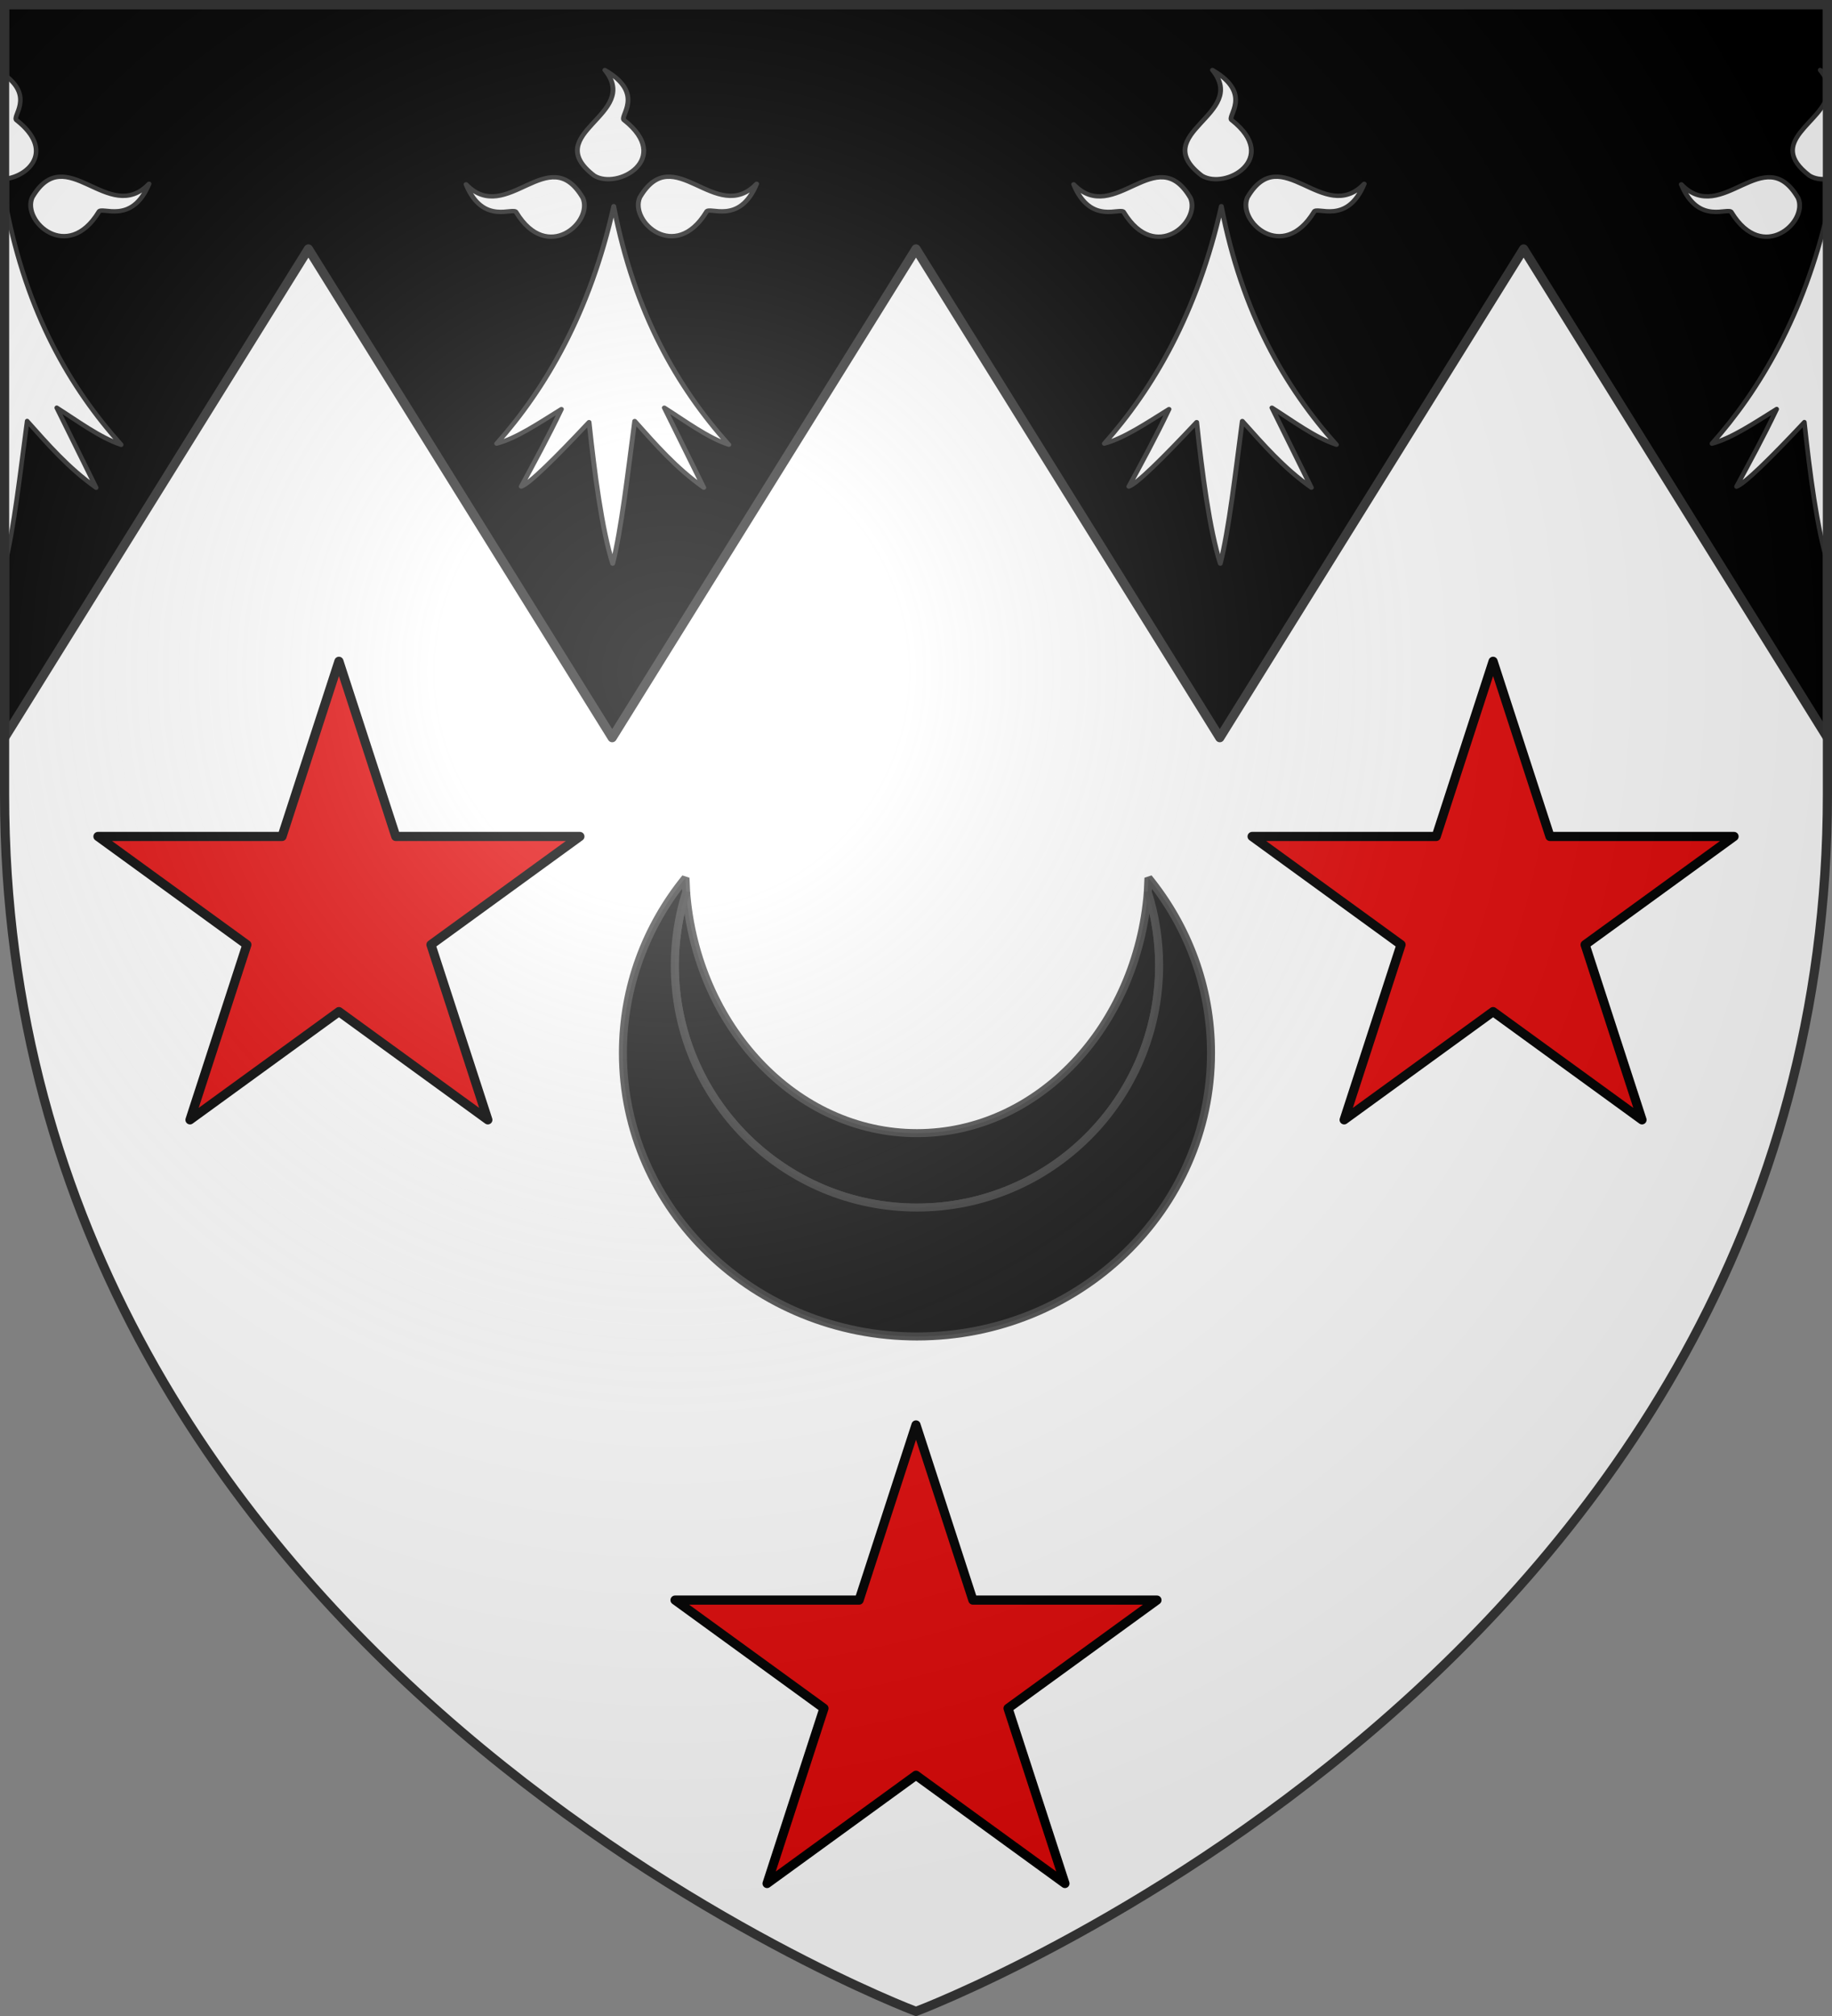 <?xml version="1.0" encoding="UTF-8" standalone="no"?>
<svg
   xmlns:dc="http://purl.org/dc/elements/1.1/"
   xmlns:cc="http://creativecommons.org/ns#"
   xmlns:rdf="http://www.w3.org/1999/02/22-rdf-syntax-ns#"
   xmlns:svg="http://www.w3.org/2000/svg"
   xmlns="http://www.w3.org/2000/svg"
   xmlns:xlink="http://www.w3.org/1999/xlink"
   xmlns:sodipodi="http://sodipodi.sourceforge.net/DTD/sodipodi-0.dtd"
   xmlns:inkscape="http://www.inkscape.org/namespaces/inkscape"
   width="600"
   height="660"
   viewBox="0 0 600 660"
   id="svg2"
   sodipodi:version="0.32"
   inkscape:version="0.46"
   sodipodi:docname="Blason_ville_fr_Plouray_(Morbihan).svg"
   inkscape:output_extension="org.inkscape.output.svg.inkscape"
   version="1.0">
  <rect x="0" y="0" width="600" height="660" fill="#808080" stroke="none"/>
  <sodipodi:namedview
     inkscape:window-height="977"
     inkscape:window-width="1280"
     inkscape:pageshadow="2"
     inkscape:pageopacity="0.0"
     guidetolerance="10.0"
     gridtolerance="10.0"
     objecttolerance="10.0"
     borderopacity="1.0"
     bordercolor="#666666"
     pagecolor="#ffffff"
     id="base"
     showgrid="false"
     inkscape:zoom="1.1621212"
     inkscape:cx="300"
     inkscape:cy="330"
     inkscape:window-x="-4"
     inkscape:window-y="-4"
     inkscape:current-layer="layer3"
     inkscape:object-nodes="true"
     inkscape:window-maximized="1" />
  <defs
     id="defs4">
    <radialGradient
       id="Gradient1"
       gradientUnits="userSpaceOnUse"
       cx="-80"
       cy="-80"
       r="405">
      <stop
         style="stop-color:#fff;stop-opacity:0.31"
         offset="0"
         id="stop7" />
      <stop
         style="stop-color:#fff;stop-opacity:0.25"
         offset="0.19"
         id="stop9" />
      <stop
         style="stop-color:#6b6b6b;stop-opacity:0.125"
         offset="0.6"
         id="stop11" />
      <stop
         style="stop-color:#000;stop-opacity:0.125"
         offset="1"
         id="stop13" />
    </radialGradient>
    <clipPath
       id="shield_cut">
      <path
         id="shield"
         d="M -298.5,-298.5 L 298.5,-298.5 L 298.5,-40 C 298.5,246.31 0,358.5 0,358.5 C 0,358.5 -298.5,246.31 -298.5,-40 L -298.5,-298.5 z" />
    </clipPath>
  </defs>
  <g
     id="layer4"
     inkscape:label="Fond écu"
     inkscape:groupmode="layer"
     transform="translate(300,300)">
    <use
       xlink:href="#shield"
       id="use18"
       style="fill:#ffffff"
       x="0"
       y="0"
       width="600"
       height="660" />
    <path
       style="opacity:1;fill:#000000;fill-opacity:1;fill-rule:nonzero;stroke:#313131;stroke-width:3;stroke-linecap:butt;stroke-linejoin:round;stroke-miterlimit:4;stroke-dasharray:none;stroke-dashoffset:0;stroke-opacity:1"
       d="M 1.5,1.5 L 1.5,241.5 L 101,81.5 L 200.5,241.5 L 300,81.5 L 399.5,241.5 L 499,81.5 L 598.5,241.5 L 598.5,1.5 L 1.5,1.5 z"
       transform="translate(-300,-300)"
       id="rect2504" />
    <g
       transform="matrix(0.8,0,0,0.72,-144.571,-558.003)"
       id="g7133"
       style="fill:#ffffff;stroke:#313131;stroke-opacity:1;stroke-width:1.976" />
    <g
       transform="matrix(0.8,0,0,0.72,1642.461,30.029)"
       id="g50308"
       style="fill:#ffffff;stroke:#313131;stroke-opacity:1;stroke-width:1.976" />
    <use
       x="0"
       y="0"
       xlink:href="#g7133"
       id="use7091"
       transform="translate(199,0)"
       width="600"
       height="660" />
    <use
       x="0"
       y="0"
       xlink:href="#g50308"
       id="use7093"
       transform="translate(199,0)"
       width="600"
       height="660" />
  </g>
  <g
     id="layer3"
     inkscape:label="Meubles"
     inkscape:groupmode="layer"
     transform="translate(300,300)">
    <g
       id="g7129">
      <g
         transform="matrix(0.556,0,0,0.5,-308.68,-300.308)"
         id="g4543"
         style="fill:#ffffff;fill-opacity:1;stroke:#313131;stroke-opacity:1;stroke-width:2.846">
        <path
           id="path4545"
           style="fill:#ffffff;fill-opacity:1;fill-rule:evenodd;stroke:#313131;stroke-width:2.846;stroke-linecap:round;stroke-linejoin:round;stroke-miterlimit:4;stroke-dasharray:none;stroke-opacity:1"
           d="M 377.128,135.622 C 363.027,205.733 336.74,255.374 308.184,291.061 C 320.054,287.499 333.399,277.371 346.301,268.511 C 338.411,286.896 330.52,302.956 322.63,319.179 C 327.341,317.431 342.291,301.057 362.595,277.033 C 365.778,310.06 370.082,347.255 376.512,369.649 C 381.631,347.291 385.418,310.285 389.481,276.307 C 401.722,291.501 413.611,306.872 430.173,319.905 L 406.92,267.587 C 418.927,275.985 432.195,287.102 444.927,291.788 C 414.738,254.32 389.317,205.741 377.128,135.622 z" />
        <path
           id="path4547"
           style="fill:#ffffff;fill-opacity:1;fill-rule:evenodd;stroke:#313131;stroke-width:2.846;stroke-linecap:round;stroke-linejoin:round;stroke-miterlimit:4;stroke-dasharray:none;stroke-opacity:1"
           d="M 319.723,139.698 C 318.427,135.62 300.185,148.673 290.128,121.31 C 314.12,148.894 338.908,92.269 358.962,130.251 C 365.151,145.922 338.04,173.112 319.723,139.698 z" />
        <path
           id="path4549"
           style="fill:#ffffff;fill-opacity:1;fill-rule:evenodd;stroke:#313131;stroke-width:2.846;stroke-linecap:round;stroke-linejoin:round;stroke-miterlimit:4;stroke-dasharray:none;stroke-opacity:1;display:inline"
           d="M 431.716,139.348 C 433.012,135.27 451.253,148.323 461.311,120.961 C 437.319,148.545 412.53,91.919 392.477,129.902 C 386.288,145.572 413.399,172.762 431.716,139.348 z" />
        <path
           id="path4551"
           style="fill:#ffffff;fill-opacity:1;fill-rule:evenodd;stroke:#313131;stroke-width:2.846;stroke-linecap:round;stroke-linejoin:round;stroke-miterlimit:4;stroke-dasharray:none;stroke-opacity:1;display:inline"
           d="M 383.382,79.375 C 379.685,77.221 396.403,62.265 371.894,46.481 C 393.58,75.912 332.91,87.752 365.604,115.608 C 379.547,125.066 411.996,104.539 383.382,79.375 z" />
      </g>
      <use
         height="660"
         width="600"
         transform="translate(199,0)"
         id="use7095"
         xlink:href="#g4543"
         y="0"
         x="0" />
      <g
         style="fill:#ffffff;fill-opacity:1;stroke:#313131;stroke-width:2.846;stroke-opacity:1"
         id="g7097"
         transform="matrix(0.556,0,0,0.5,89.32,-300.308)">
        <path
           id="path7099"
           transform="matrix(1.8,0,0,2,-700.753,0.616)"
           d="M 598.5 69 C 590.587 103.261 576.168 127.632 560.531 145.219 C 567.126 143.438 574.551 138.368 581.719 133.938 C 577.335 143.13 572.946 151.17 568.562 159.281 C 571.18 158.407 579.501 150.231 590.781 138.219 C 592.55 154.733 594.928 173.334 598.5 184.531 L 598.5 69 z "
           style="fill:#ffffff;fill-opacity:1;fill-rule:evenodd;stroke:#313131;stroke-width:1.5;stroke-linecap:round;stroke-linejoin:round;stroke-miterlimit:4;stroke-dasharray:none;stroke-opacity:1" />
        <path
           d="M 319.723,139.698 C 318.427,135.62 300.185,148.673 290.128,121.31 C 314.12,148.894 338.908,92.269 358.962,130.251 C 365.151,145.922 338.04,173.112 319.723,139.698 z"
           style="fill:#ffffff;fill-opacity:1;fill-rule:evenodd;stroke:#313131;stroke-width:2.846;stroke-linecap:round;stroke-linejoin:round;stroke-miterlimit:4;stroke-dasharray:none;stroke-opacity:1"
           id="path7101" />
        <path
           id="path7105"
           transform="matrix(1.8,0,0,2,-700.753,0.616)"
           d="M 595.938 22.938 C 597.444 24.777 598.233 26.465 598.5 28.062 L 598.5 24.625 C 597.746 24.065 596.914 23.504 595.938 22.938 z M 598.5 30.531 C 596.985 40.212 577.745 46.233 592.438 57.5 C 594.124 58.53 596.295 58.855 598.5 58.594 L 598.5 30.531 z "
           style="fill:#ffffff;fill-opacity:1;fill-rule:evenodd;stroke:#313131;stroke-width:1.5;stroke-linecap:round;stroke-linejoin:round;stroke-miterlimit:4;stroke-dasharray:none;stroke-opacity:1;display:inline" />
      </g>
      <g
         style="fill:#ffffff;fill-opacity:1;stroke:#313131;stroke-width:2.846;stroke-opacity:1"
         id="g7113"
         transform="matrix(0.556,0,0,0.5,-507.68,-300.308)">
        <path
           id="path7115"
           transform="matrix(1.8,0,0,2,373.812,0.616)"
           d="M 1.844 67.5 C 1.731 68.005 1.616 68.499 1.5 69 L 1.5 184.531 C 4.344 173.352 6.462 154.833 8.719 137.844 C 15.52 145.441 22.111 153.139 31.312 159.656 L 18.406 133.5 C 25.077 137.699 32.426 143.251 39.5 145.594 C 22.728 126.859 8.616 102.56 1.844 67.5 z "
           style="fill:#ffffff;fill-opacity:1;fill-rule:evenodd;stroke:#313131;stroke-width:1.5;stroke-linecap:round;stroke-linejoin:round;stroke-miterlimit:4;stroke-dasharray:none;stroke-opacity:1" />
        <path
           d="M 431.716,139.348 C 433.012,135.27 451.253,148.323 461.311,120.961 C 437.319,148.545 412.53,91.919 392.477,129.902 C 386.288,145.572 413.399,172.762 431.716,139.348 z"
           style="fill:#ffffff;fill-opacity:1;fill-rule:evenodd;stroke:#313131;stroke-width:2.846;stroke-linecap:round;stroke-linejoin:round;stroke-miterlimit:4;stroke-dasharray:none;stroke-opacity:1;display:inline"
           id="path7119" />
        <path
           id="path7121"
           transform="matrix(1.8,0,0,2,373.812,0.616)"
           d="M 1.5 24.625 L 1.5 28.062 C 1.641 28.907 1.624 29.74 1.5 30.531 L 1.5 58.594 C 9.423 57.656 17.749 49.218 5.312 39.375 C 3.406 38.375 11.253 31.867 1.5 24.625 z "
           style="fill:#ffffff;fill-opacity:1;fill-rule:evenodd;stroke:#313131;stroke-width:1.5;stroke-linecap:round;stroke-linejoin:round;stroke-miterlimit:4;stroke-dasharray:none;stroke-opacity:1;display:inline" />
      </g>
    </g>
    <g
       transform="matrix(2,0,0,2,-819.942,-2504.288)"
       inkscape:label="Meubles"
       id="g2807"
       style="fill:#e20909" />
    <g
       transform="matrix(2,0,0,2,1609.927,-1064.65)"
       inkscape:label="Meubles"
       id="g4626"
       style="fill:#e20909" />
    <g
       id="g5271"
       inkscape:label="Meubles"
       transform="matrix(2,0,0,2,-819.942,-1104.287)"
       style="fill:#e20909" />
    <g
       id="g5273"
       inkscape:label="Reflet final"
       transform="matrix(2,0,0,2,-819.942,-1104.287)"
       style="fill:#e20909" />
    <g
       id="g5275"
       inkscape:label="Contour final"
       transform="matrix(2,0,0,2,-819.942,-1104.287)"
       style="fill:#e20909" />
    <path
       id="rect2477"
       d="M 0,166.5 L -18.631,223.843 L -78.919,223.843 L -30.144,259.275 L -48.775,316.618 L 0,281.186 L 48.775,316.618 L 30.144,259.275 L 78.919,223.843 L 18.631,223.843 L 0,166.5 z"
       style="fill:#e20909;fill-opacity:1;stroke:#000000;stroke-width:3;stroke-linecap:butt;stroke-linejoin:round;stroke-miterlimit:4;stroke-dasharray:none;stroke-opacity:1" />
    <use
       x="0"
       y="0"
       xlink:href="#rect2477"
       id="use7329"
       transform="translate(-189,-250)"
       width="600"
       height="660" />
    <use
       x="0"
       y="0"
       xlink:href="#rect2477"
       id="use7331"
       transform="translate(189,-250)"
       width="600"
       height="660" />
    <g
       id="g4794"
       transform="matrix(0.131,0,0,0.131,-118.956,-30.389)"
       style="opacity:1;fill:#000000;stroke:#313131;stroke-opacity:0.941">
      <g
         id="g4774"
         style="opacity:0.9;fill:#000000;fill-opacity:1;fill-rule:evenodd;stroke:#313131;stroke-width:20;stroke-linejoin:bevel;stroke-miterlimit:4;stroke-dasharray:none;stroke-opacity:0.941">
        <path
           id="path4770"
           d="M 305.015,354.045 C 305.015,688.401 576.197,959.668 910.481,959.668 C 1244.76,959.668 1515.94,688.401 1515.94,354.045 C 1515.94,297.798 1507.03,230.948 1487.55,171.656 C 1461.21,506.681 1214.12,773.735 910.481,773.735 C 606.838,773.735 359.75,506.681 333.414,171.656 C 313.932,230.948 305.015,297.798 305.015,354.045 L 305.015,354.045 z"
           style="fill:#000000;stroke:#313131;stroke-opacity:0.941" />
        <path
           id="path4772"
           d="M 331.731,135.921 C 233.718,256.385 175.326,408.23 175.326,573.108 C 175.326,964.488 504.606,1281.86 910.481,1281.86 C 1316.36,1281.86 1645.63,964.488 1645.63,573.108 C 1645.63,408.23 1587.24,256.385 1489.23,135.921 L 1487.55,171.656 C 1507.03,230.948 1515.94,297.798 1515.94,354.045 C 1515.94,688.401 1244.76,959.668 910.481,959.668 C 576.197,959.668 305.015,688.401 305.015,354.045 C 305.015,297.798 313.932,230.948 333.414,171.656 L 331.731,135.921 z"
           style="fill:#000000;stroke:#313131;stroke-opacity:0.941" />
      </g>
    </g>
  </g>
  <g
     id="layer2"
     inkscape:label="Reflet final"
     inkscape:groupmode="layer"
     transform="translate(300,300)"
     sodipodi:insensitive="true">
    <use
       xlink:href="#shield"
       id="use22"
       style="fill:url(#Gradient1)"
       x="0"
       y="0"
       width="600"
       height="660" />
  </g>
  <g
     id="layer1"
     inkscape:label="Contour final"
     inkscape:groupmode="layer"
     transform="translate(300,300)"
     sodipodi:insensitive="true">
    <use
       xlink:href="#shield"
       style="fill:none;stroke:#313131;stroke-width:3;stroke-opacity:1"
       id="use25"
       x="0"
       y="0"
       width="600"
       height="660" />
  </g>
</svg>
